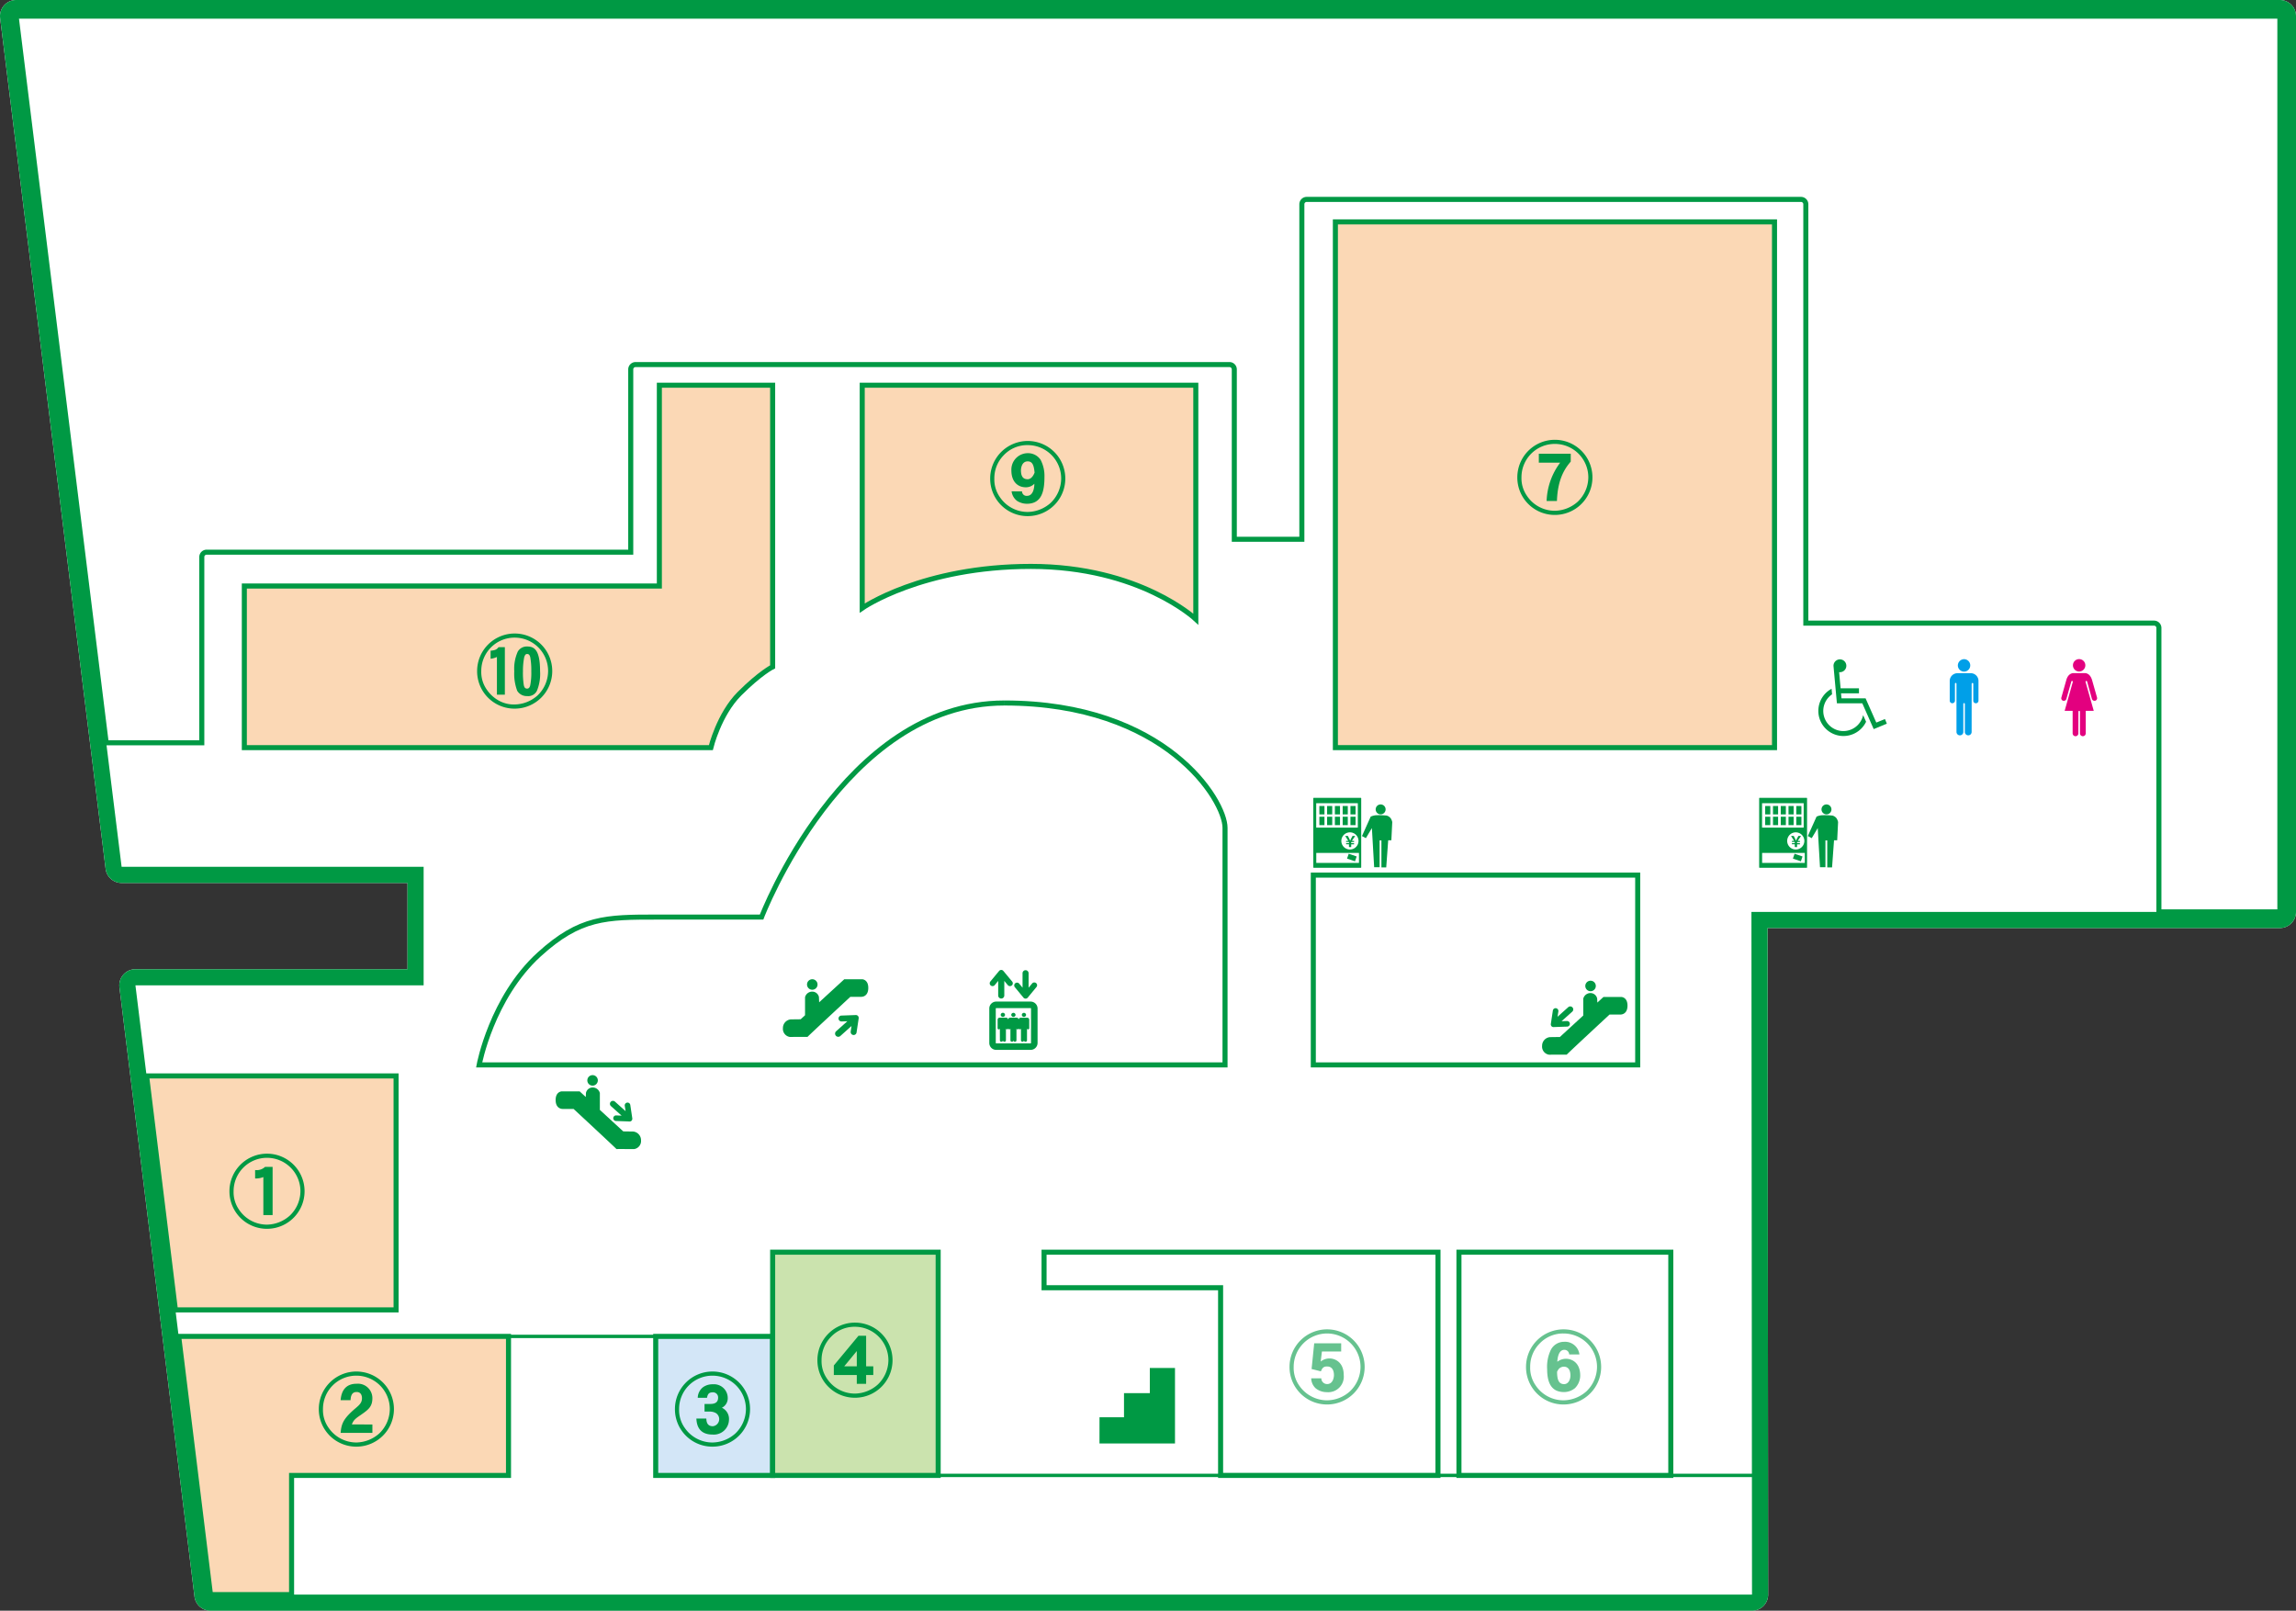 <svg id="グループ_4394" data-name="グループ 4394" xmlns="http://www.w3.org/2000/svg" xmlns:xlink="http://www.w3.org/1999/xlink" width="489" height="343.021" viewBox="0 0 489 343.021">
  <rect x="0" y="0" width="489" height="343.021" fill="#333333" stroke="none"/>
  <defs>
    <clipPath id="clip-path">
      <rect id="長方形_4602" data-name="長方形 4602" width="489" height="343.021" fill="none"/>
    </clipPath>
  </defs>
  <g id="グループ_4393" data-name="グループ 4393" clip-path="url(#clip-path)">
    <path id="パス_10525" data-name="パス 10525" d="M485.565,0H3.435A3.434,3.434,0,0,0,0,3.434a3.519,3.519,0,0,0,.026.423L22.494,185.028a3.431,3.431,0,0,0,3.406,3.009H86.79v18.37H28.847a3.432,3.432,0,0,0-3.434,3.432,3.308,3.308,0,0,0,.025.422L41.423,340.007a3.431,3.431,0,0,0,3.406,3.014H373.14a3.433,3.433,0,0,0,3.435-3.431v0l-.122-141.954H485.565A3.435,3.435,0,0,0,489,194.2V3.435A3.435,3.435,0,0,0,485.565,0" fill="#fff"/>
    <path id="パス_10526" data-name="パス 10526" d="M485.565,3.438V194.2H459.8V133.732a1.028,1.028,0,0,0-1.027-1.029h-74.17V43.494a1.029,1.029,0,0,0-1.028-1.029H278.3a1.031,1.031,0,0,0-1.032,1.029v71.345H262.88V78.67a1.032,1.032,0,0,0-1.032-1.032H135.366a1.031,1.031,0,0,0-1.031,1.032v38.924H44.008a1.029,1.029,0,0,0-1.029,1.029v39.566H22.621L3.435,3.435Z" fill="#fff"/>
    <path id="パス_10527" data-name="パス 10527" d="M485.565,3.438V194.2H459.8V133.732a1.028,1.028,0,0,0-1.027-1.029h-74.17V43.494a1.029,1.029,0,0,0-1.028-1.029H278.3a1.031,1.031,0,0,0-1.032,1.029v71.345H262.88V78.67a1.032,1.032,0,0,0-1.032-1.032H135.366a1.031,1.031,0,0,0-1.031,1.032v38.924H44.008a1.029,1.029,0,0,0-1.029,1.029v39.566H22.621L3.435,3.435Z" fill="none" stroke="#094" stroke-miterlimit="10" stroke-width="1.074"/>
    <path id="パス_10528" data-name="パス 10528" d="M164.558,82.033H140.43V124.8H52.037v34.415H151.4s1.7-7.081,6.109-11.492,7.049-5.715,7.049-5.715Z" fill="#fbd8b5"/>
    <path id="パス_10529" data-name="パス 10529" d="M164.558,82.033H140.43V124.8H52.037v34.415H151.4s1.7-7.081,6.109-11.492,7.049-5.715,7.049-5.715Z" fill="none" stroke="#094" stroke-miterlimit="10" stroke-width="1.074"/>
    <path id="パス_10530" data-name="パス 10530" d="M254.682,82.033H183.634V129.5s12.732-8.878,35.93-8.878,35.119,11.228,35.119,11.228Z" fill="#fbd8b5"/>
    <path id="パス_10531" data-name="パス 10531" d="M254.682,82.033H183.634V129.5s12.732-8.878,35.93-8.878,35.119,11.228,35.119,11.228Z" fill="none" stroke="#094" stroke-miterlimit="10" stroke-width="1.074"/>
    <rect id="長方形_4568" data-name="長方形 4568" width="93.527" height="111.964" transform="translate(284.408 47.252)" fill="#fbd8b5"/>
    <rect id="長方形_4569" data-name="長方形 4569" width="93.527" height="111.964" transform="translate(284.408 47.252)" fill="none" stroke="#094" stroke-miterlimit="10" stroke-width="1.074"/>
    <path id="パス_10532" data-name="パス 10532" d="M84.357,229.134H31.222l6.138,49.825h47Z" fill="#fbd8b5"/>
    <path id="パス_10533" data-name="パス 10533" d="M84.357,229.134H31.222l6.138,49.825h47Z" fill="none" stroke="#094" stroke-miterlimit="10" stroke-width="1.074"/>
    <path id="パス_10534" data-name="パス 10534" d="M108.3,284.6H38.055l6.774,54.989H62.1V314.212h46.2Z" fill="#fbd8b5"/>
    <path id="パス_10535" data-name="パス 10535" d="M108.3,284.6H38.055l6.774,54.989H62.1V314.212h46.2Z" fill="none" stroke="#094" stroke-miterlimit="10" stroke-width="1.074"/>
    <rect id="長方形_4570" data-name="長方形 4570" width="24.908" height="29.61" transform="translate(139.651 284.6)" fill="#d3e6f7"/>
    <rect id="長方形_4571" data-name="長方形 4571" width="24.908" height="29.61" transform="translate(139.651 284.6)" fill="none" stroke="#094" stroke-miterlimit="10" stroke-width="1.074"/>
    <rect id="長方形_4572" data-name="長方形 4572" width="35.249" height="47.542" transform="translate(164.559 266.667)" fill="#cbe3ae"/>
    <rect id="長方形_4573" data-name="長方形 4573" width="35.249" height="47.542" transform="translate(164.559 266.667)" fill="none" stroke="#094" stroke-miterlimit="10" stroke-width="1.074"/>
    <path id="パス_10536" data-name="パス 10536" d="M306.262,266.665h-83.9v7.573h37.6v39.97h46.292Z" fill="#fff"/>
    <path id="パス_10537" data-name="パス 10537" d="M306.262,266.665h-83.9v7.573h37.6v39.97h46.292Z" fill="none" stroke="#094" stroke-miterlimit="10" stroke-width="1.074"/>
    <rect id="長方形_4574" data-name="長方形 4574" width="45.122" height="47.542" transform="translate(310.726 266.667)" fill="#fff"/>
    <rect id="長方形_4575" data-name="長方形 4575" width="45.122" height="47.542" transform="translate(310.726 266.667)" fill="none" stroke="#094" stroke-miterlimit="10" stroke-width="1.074"/>
    <rect id="長方形_4576" data-name="長方形 4576" width="69.089" height="40.418" transform="translate(279.707 186.366)" fill="#fff"/>
    <rect id="長方形_4577" data-name="長方形 4577" width="69.089" height="40.418" transform="translate(279.707 186.366)" fill="none" stroke="#094" stroke-miterlimit="10" stroke-width="1.074"/>
    <path id="パス_10538" data-name="パス 10538" d="M213.9,149.712c-34.342,0-51.7,45.589-51.7,45.589H139.934c-10.922,0-16.387.043-25.075,7.931-10.161,9.228-12.81,23.552-12.81,23.552H260.906V176.292c0-5.851-12.653-26.582-47-26.582" fill="#fff"/>
    <path id="パス_10539" data-name="パス 10539" d="M213.9,149.712c-34.342,0-51.7,45.589-51.7,45.589H139.934c-10.922,0-16.387.043-25.075,7.931-10.161,9.228-12.81,23.552-12.81,23.552H260.906V176.292c0-5.851-12.653-26.582-47-26.582" fill="none" stroke="#094" stroke-miterlimit="10" stroke-width="1.074"/>
    <line id="線_390" data-name="線 390" x1="56.605" transform="translate(107.953 284.6)" fill="none" stroke="#094" stroke-linecap="round" stroke-linejoin="round" stroke-width="0.716"/>
    <path id="パス_10540" data-name="パス 10540" d="M485.565,3.435V194.2H373.018l.122,145.393H44.829L28.846,209.843H90.225V184.6H25.9L3.435,3.435Zm0-3.435H3.435A3.434,3.434,0,0,0,0,3.434a3.519,3.519,0,0,0,.026.423L22.494,185.028a3.431,3.431,0,0,0,3.406,3.009H86.79v18.37H28.847a3.432,3.432,0,0,0-3.434,3.432,3.308,3.308,0,0,0,.025.422L41.423,340.007a3.431,3.431,0,0,0,3.406,3.014H373.14a3.433,3.433,0,0,0,3.435-3.431v0l-.122-141.954H485.565A3.435,3.435,0,0,0,489,194.2V3.435A3.435,3.435,0,0,0,485.565,0" fill="#094"/>
    <path id="パス_10541" data-name="パス 10541" d="M234.168,307.406h16.081V291.325h-5.361v5.361h-5.5v5.143h-5.215Z" fill="#094"/>
    <line id="線_391" data-name="線 391" x2="210.104" transform="translate(164.559 314.21)" fill="none" stroke="#094" stroke-linecap="round" stroke-linejoin="round" stroke-width="0.716"/>
    <path id="パス_10542" data-name="パス 10542" d="M279.813,169.907h9.99a.107.107,0,0,1,.107.106V184.7a.107.107,0,0,1-.107.107h-9.99a.106.106,0,0,1-.106-.107V170.013a.106.106,0,0,1,.106-.106" fill="#094"/>
    <rect id="長方形_4578" data-name="長方形 4578" width="9.09" height="2.127" transform="translate(280.34 181.64)" fill="#fff"/>
    <rect id="長方形_4579" data-name="長方形 4579" width="8.862" height="5.195" transform="translate(280.327 171.054)" fill="#fff"/>
    <rect id="長方形_4580" data-name="長方形 4580" width="1.091" height="1.791" transform="translate(280.993 171.647)" fill="#094"/>
    <rect id="長方形_4581" data-name="長方形 4581" width="1.091" height="1.791" transform="translate(282.647 171.647)" fill="#094"/>
    <rect id="長方形_4582" data-name="長方形 4582" width="1.091" height="1.791" transform="translate(284.302 171.647)" fill="#094"/>
    <rect id="長方形_4583" data-name="長方形 4583" width="1.091" height="1.791" transform="translate(285.96 171.647)" fill="#094"/>
    <rect id="長方形_4584" data-name="長方形 4584" width="1.091" height="1.791" transform="translate(287.616 171.647)" fill="#094"/>
    <rect id="長方形_4585" data-name="長方形 4585" width="1.091" height="1.791" transform="translate(280.993 173.932)" fill="#094"/>
    <rect id="長方形_4586" data-name="長方形 4586" width="1.091" height="1.791" transform="translate(282.647 173.932)" fill="#094"/>
    <rect id="長方形_4587" data-name="長方形 4587" width="1.091" height="1.791" transform="translate(284.302 173.932)" fill="#094"/>
    <rect id="長方形_4588" data-name="長方形 4588" width="1.091" height="1.791" transform="translate(285.96 173.932)" fill="#094"/>
    <rect id="長方形_4589" data-name="長方形 4589" width="1.091" height="1.791" transform="translate(287.616 173.932)" fill="#094"/>
    <path id="パス_10543" data-name="パス 10543" d="M288.941,182.393l-.353,1.032-1.695-.577.353-1.031Z" fill="#094"/>
    <path id="パス_10544" data-name="パス 10544" d="M289.334,179.088a1.828,1.828,0,1,1-1.83-1.83,1.827,1.827,0,0,1,1.83,1.83" fill="#fff"/>
    <path id="パス_10545" data-name="パス 10545" d="M287.3,180.387V179.8h-.607v-.241h.607v-.242h-.607v-.241h.471l-.668-1.06h.57l.327.643c.069.139.1.247.158.372h.007c.052-.115.1-.244.162-.375l.345-.64h.57l-.725,1.065h.478v.241h-.611v.244h.607v.241h-.607v.591Z" fill="#094"/>
    <path id="パス_10546" data-name="パス 10546" d="M295.106,172.369a1.058,1.058,0,1,1-1.058-1.058,1.058,1.058,0,0,1,1.058,1.058" fill="#094"/>
    <path id="パス_10547" data-name="パス 10547" d="M291.931,173.91l-1.859,4.139.833.448,1.281-2.149.481,8.341h1.161v-5.712h.385v5.742h1.025l.419-5.775h.672l.191-3.881a2.217,2.217,0,0,0-.353-.834,1.688,1.688,0,0,0-.833-.544,16.939,16.939,0,0,0-2.275-.066,3.374,3.374,0,0,0-1.124.29" fill="#094"/>
    <path id="パス_10548" data-name="パス 10548" d="M374.77,169.907h9.99a.107.107,0,0,1,.107.106V184.7a.107.107,0,0,1-.107.107h-9.99a.106.106,0,0,1-.106-.107V170.013a.106.106,0,0,1,.106-.106" fill="#094"/>
    <rect id="長方形_4590" data-name="長方形 4590" width="9.09" height="2.127" transform="translate(375.295 181.64)" fill="#fff"/>
    <rect id="長方形_4591" data-name="長方形 4591" width="8.862" height="5.195" transform="translate(375.282 171.054)" fill="#fff"/>
    <rect id="長方形_4592" data-name="長方形 4592" width="1.091" height="1.791" transform="translate(375.948 171.647)" fill="#094"/>
    <rect id="長方形_4593" data-name="長方形 4593" width="1.091" height="1.791" transform="translate(377.607 171.647)" fill="#094"/>
    <rect id="長方形_4594" data-name="長方形 4594" width="1.091" height="1.791" transform="translate(379.261 171.647)" fill="#094"/>
    <rect id="長方形_4595" data-name="長方形 4595" width="1.091" height="1.791" transform="translate(380.916 171.647)" fill="#094"/>
    <rect id="長方形_4596" data-name="長方形 4596" width="1.091" height="1.791" transform="translate(382.571 171.647)" fill="#094"/>
    <rect id="長方形_4597" data-name="長方形 4597" width="1.091" height="1.791" transform="translate(375.948 173.932)" fill="#094"/>
    <rect id="長方形_4598" data-name="長方形 4598" width="1.091" height="1.791" transform="translate(377.607 173.932)" fill="#094"/>
    <rect id="長方形_4599" data-name="長方形 4599" width="1.091" height="1.791" transform="translate(379.261 173.932)" fill="#094"/>
    <rect id="長方形_4600" data-name="長方形 4600" width="1.091" height="1.791" transform="translate(380.916 173.932)" fill="#094"/>
    <rect id="長方形_4601" data-name="長方形 4601" width="1.091" height="1.791" transform="translate(382.571 173.932)" fill="#094"/>
    <path id="パス_10549" data-name="パス 10549" d="M383.9,182.393l-.353,1.032-1.695-.577.353-1.031Z" fill="#094"/>
    <path id="パス_10550" data-name="パス 10550" d="M384.289,179.088a1.828,1.828,0,1,1-1.83-1.83,1.827,1.827,0,0,1,1.83,1.83" fill="#fff"/>
    <path id="パス_10551" data-name="パス 10551" d="M382.251,180.387V179.8h-.61v-.241h.607v-.242h-.607v-.241h.471l-.662-1.06h.57l.327.643c.069.139.105.247.158.372h.007c.053-.115.1-.244.162-.375l.347-.64h.57l-.725,1.065h.478v.241h-.607v.244h.607v.241h-.607v.591Z" fill="#094"/>
    <path id="パス_10552" data-name="パス 10552" d="M390.061,172.369A1.059,1.059,0,1,1,389,171.311a1.058,1.058,0,0,1,1.058,1.058" fill="#094"/>
    <path id="パス_10553" data-name="パス 10553" d="M386.887,173.91l-1.86,4.139.834.448,1.28-2.149.481,8.341h1.158v-5.712h.385v5.742h1.025l.419-5.775h.672l.192-3.881a2.235,2.235,0,0,0-.354-.834,1.683,1.683,0,0,0-.833-.544,16.929,16.929,0,0,0-2.274-.066,3.38,3.38,0,0,0-1.125.29" fill="#094"/>
    <path id="パス_10554" data-name="パス 10554" d="M392.607,155.691a4.285,4.285,0,0,1-2.416-7.826l-.1-1.183a5.347,5.347,0,1,0,7.346,7.025c-.211-.481-.429-.962-.63-1.411a4.312,4.312,0,0,1-4.2,3.393" fill="#094"/>
    <path id="パス_10555" data-name="パス 10555" d="M401.455,153.126s-1.237.511-1.843.755c-.353-.789-2.284-5.166-2.284-5.166H392.2c-.013-.168-.049-.554-.1-1.061h3.821v-1.065h-3.91c-.109-1.147-.225-2.492-.314-3.449a.763.763,0,0,0,.172.013,1.367,1.367,0,1,0-1.372-1.368c0,.1.728,7.995.728,7.995h5.407l2.426,5.492,2.8-1.161Z" fill="#094"/>
    <path id="パス_10556" data-name="パス 10556" d="M418.3,143.025a1.31,1.31,0,0,0,1.322-1.3v-.019a1.324,1.324,0,0,0-1.322-1.326,1.343,1.343,0,0,0-1.318,1.326,1.322,1.322,0,0,0,1.318,1.318" fill="#009fe8"/>
    <path id="パス_10557" data-name="パス 10557" d="M419.733,143.368h-2.838A1.644,1.644,0,0,0,415.253,145v4.2a.551.551,0,0,0,.535.566h.012a.567.567,0,0,0,.564-.531v-3.619a.165.165,0,0,1,.154-.175h0a.177.177,0,0,1,.172.175v10.256a.73.73,0,1,0,1.46,0v-5.964a.151.151,0,0,1,.132-.167h.02a.156.156,0,0,1,.169.141v5.991a.733.733,0,0,0,.728.728.722.722,0,0,0,.718-.726v0l.007-10.256a.182.182,0,0,1,.179-.175.18.18,0,0,1,.164.175v3.62a.547.547,0,0,0,.554.531.557.557,0,0,0,.554-.557V145a1.644,1.644,0,0,0-1.642-1.635" fill="#009fe8"/>
    <path id="パス_10558" data-name="パス 10558" d="M442.819,143.006a1.32,1.32,0,1,0-.011,0h.011" fill="#e3007f"/>
    <path id="パス_10559" data-name="パス 10559" d="M445.555,144.785c-.3-.963-.877-1.441-1.569-1.441h-2.337c-.679,0-1.281.478-1.559,1.441l-1.061,3.761a.549.549,0,0,0,.37.683h0a.571.571,0,0,0,.7-.385l1.045-3.709a.165.165,0,0,1,.206-.109h0a.152.152,0,0,1,.121.176.091.091,0,0,1-.006.022l-1.737,6.154h1.7v4.791a.613.613,0,0,0,.61.616.6.6,0,0,0,.61-.593v-.023l.013-4.616a.164.164,0,1,1,.329,0v4.616a.615.615,0,0,0,1.23,0v-4.791l1.705.007-1.741-6.158a.162.162,0,0,1,.109-.2.182.182,0,0,1,.218.109l1.024,3.709a.585.585,0,0,0,.7.385.562.562,0,0,0,.389-.683Z" fill="#e3007f"/>
    <path id="パス_10560" data-name="パス 10560" d="M183.647,208.549h-3.84l-5.342,4.9-.046-1.106a1.453,1.453,0,0,0-1.451-1.165,1.566,1.566,0,0,0-1.51,1.194v3.837l-.934.857-2.113.025a1.848,1.848,0,0,0-1.665,1.869,1.739,1.739,0,0,0,1.483,1.872s3.874-.034,3.749,0,9.128-8.547,9.128-8.547h2.36s1.336.036,1.451-1.655c.13-2.027-1.27-2.084-1.27-2.084" fill="#094"/>
    <path id="パス_10561" data-name="パス 10561" d="M172.98,210.78a1.119,1.119,0,1,0-1.1-1.135,1.119,1.119,0,0,0,1.1,1.135" fill="#094"/>
    <path id="パス_10562" data-name="パス 10562" d="M182.235,216.167l-3.044.112h0a.627.627,0,0,0-.6.655.635.635,0,0,0,.655.6s.569-.013,1.221-.049l-2.422,2.165a.677.677,0,0,0,.9,1.007l2.419-2.165c-.106.645-.188,1.208-.188,1.208l.006-.006a.635.635,0,0,0,.53.717h.006a.623.623,0,0,0,.708-.524l.454-3.008a.648.648,0,0,0-.145-.513.607.607,0,0,0-.5-.2" fill="#094"/>
    <path id="パス_10563" data-name="パス 10563" d="M329.923,224.611s3.87-.03,3.748,0,9.132-8.553,9.132-8.553h2.36s1.336.036,1.451-1.655c.13-2.027-1.27-2.083-1.27-2.083H341.5l-1.3,1.192-.036-.859a1.451,1.451,0,0,0-1.451-1.165,1.567,1.567,0,0,0-1.51,1.194v3.582l-4.984,4.576-2.116.03a1.851,1.851,0,0,0-1.668,1.872,1.737,1.737,0,0,0,1.484,1.869" fill="#094"/>
    <path id="パス_10564" data-name="パス 10564" d="M339.875,209.986h0v0Z" fill="#094"/>
    <path id="パス_10565" data-name="パス 10565" d="M338.743,211.093a1.119,1.119,0,1,0-1.106-1.132,1.12,1.12,0,0,0,1.106,1.132" fill="#094"/>
    <path id="パス_10566" data-name="パス 10566" d="M330.9,218.726l2.879-.1a.594.594,0,1,0-.047-1.188s-.539.016-1.158.049l2.291-2.05a.64.64,0,0,0-.853-.954l-2.289,2.05c.1-.612.177-1.142.177-1.142h0a.6.6,0,0,0-.5-.678.591.591,0,0,0-.674.494l-.429,2.846a.614.614,0,0,0,.138.487.576.576,0,0,0,.468.191" fill="#094"/>
    <path id="パス_10567" data-name="パス 10567" d="M135.04,244.714s-3.87-.03-3.748,0-9.132-8.553-9.132-8.553H119.8s-1.336.036-1.451-1.655c-.13-2.027,1.27-2.083,1.27-2.083h3.841l1.3,1.192.036-.859a1.451,1.451,0,0,1,1.451-1.165,1.567,1.567,0,0,1,1.51,1.194v3.582l4.984,4.576,2.116.03a1.851,1.851,0,0,1,1.668,1.872,1.737,1.737,0,0,1-1.484,1.869" fill="#094"/>
    <path id="パス_10568" data-name="パス 10568" d="M125.088,230.09h0v0Z" fill="#094"/>
    <path id="パス_10569" data-name="パス 10569" d="M126.22,231.2a1.119,1.119,0,1,1,1.106-1.132,1.12,1.12,0,0,1-1.106,1.132" fill="#094"/>
    <path id="パス_10570" data-name="パス 10570" d="M134.064,238.83l-2.879-.1a.594.594,0,1,1,.046-1.188s.539.016,1.158.049l-2.29-2.05a.64.64,0,0,1,.852-.954l2.29,2.05c-.1-.612-.178-1.142-.178-1.142h0a.6.6,0,0,1,.5-.678.592.592,0,0,1,.675.494l.428,2.846a.614.614,0,0,1-.138.487.575.575,0,0,1-.467.191" fill="#094"/>
    <path id="パス_10571" data-name="パス 10571" d="M211.852,209.794s.35-.419.742-.9V212a.648.648,0,1,0,1.3,0V208.89c.394.485.742.9.742.9a.611.611,0,0,0,.847.083.6.6,0,0,0,.083-.848l-1.862-2.242a.593.593,0,0,0-.462-.223.62.62,0,0,0-.461.223l-1.856,2.242a.6.6,0,0,0,.083.844.612.612,0,0,0,.85-.079" fill="#094"/>
    <path id="パス_10572" data-name="パス 10572" d="M217.963,212.444a.591.591,0,0,0,.933,0l1.843-2.239a.591.591,0,0,0-.062-.834l-.011-.009a.6.6,0,0,0-.844.078l0,0-.752.9v-3.106a.645.645,0,0,0-1.289,0v3.107c-.386-.475-.745-.9-.745-.9a.6.6,0,0,0-.924.758Z" fill="#094"/>
    <path id="パス_10573" data-name="パス 10573" d="M219.5,213.3h-7.321a1.472,1.472,0,0,0-1.479,1.463v7.343a1.467,1.467,0,0,0,1.453,1.479h7.344a1.478,1.478,0,0,0,1.483-1.473v-7.334a1.484,1.484,0,0,0-1.483-1.478m.086,8.808a.086.086,0,0,1-.081.09h-7.33a.1.1,0,0,1-.093-.09v-7.33a.1.1,0,0,1,.1-.092h7.321a.085.085,0,0,1,.089.082v.01Z" fill="#094"/>
    <path id="パス_10574" data-name="パス 10574" d="M213.589,216.559a.453.453,0,0,0,.465-.441.464.464,0,0,0-.926,0,.455.455,0,0,0,.461.441" fill="#094"/>
    <path id="パス_10575" data-name="パス 10575" d="M215.837,216.559a.447.447,0,0,0,.455-.437v0a.459.459,0,0,0-.916,0,.45.45,0,0,0,.459.441Z" fill="#094"/>
    <path id="パス_10576" data-name="パス 10576" d="M218.085,216.559a.445.445,0,0,0,.448-.441.456.456,0,0,0-.909,0,.448.448,0,0,0,.455.441h.006" fill="#094"/>
    <path id="パス_10577" data-name="パス 10577" d="M218.742,216.737h-1.316a.442.442,0,0,0-.474.4v.015a.42.42,0,0,0-.419-.421l-.039,0h-1.311a.443.443,0,0,0-.475.408v.011a.421.421,0,0,0-.421-.421l-.04,0h-1.3a.434.434,0,0,0-.476.387.394.394,0,0,0,0,.049V219a.234.234,0,0,0,.25.214.225.225,0,0,0,.228-.168l.01,2.528a.3.3,0,0,0,.315.275h.008a.294.294,0,0,0,.313-.274.327.327,0,0,0,.647,0v-2.528a.245.245,0,0,0,.237.168.227.227,0,0,0,.235-.208.247.247,0,0,0,.254.208.239.239,0,0,0,.231-.168v2.528a.3.3,0,0,0,.316.274.3.3,0,0,0,.326-.274.3.3,0,0,0,.309.274.312.312,0,0,0,.336-.274v-2.528a.235.235,0,0,0,.228.168.23.23,0,0,0,.241-.208.24.24,0,0,0,.244.208.251.251,0,0,0,.244-.168v2.528a.325.325,0,0,0,.643,0,.3.3,0,0,0,.309.274.312.312,0,0,0,.336-.274v-2.528a.244.244,0,0,0,.308.156.241.241,0,0,0,.167-.2v-1.829a.425.425,0,0,0-.416-.437.338.338,0,0,0-.045,0" fill="#094"/>
    <path id="パス_10578" data-name="パス 10578" d="M48.867,253.677a8,8,0,1,1,8.011,8.013,7.976,7.976,0,0,1-8.011-8.013M50.9,257.6a7.14,7.14,0,0,0,5.976,3.2,7.452,7.452,0,0,0,4.844-1.921,7.219,7.219,0,0,0,2.266-5.2,7.123,7.123,0,0,0-7.11-7.109,7.113,7.113,0,0,0-7.125,7.109A6.507,6.507,0,0,0,50.9,257.6m7.159-9.1v10.262H56.09v-8.094a4.17,4.17,0,0,1-1.756.295v-1.789a2.57,2.57,0,0,0,2.118-.674Z" fill="#094"/>
    <path id="パス_10579" data-name="パス 10579" d="M67.9,300.069a8,8,0,1,1,8.012,8.013,7.967,7.967,0,0,1-8.012-8.013m2.036,3.925a7.178,7.178,0,0,0,5.976,3.2,7.531,7.531,0,0,0,4.86-1.921,7.265,7.265,0,0,0,2.249-5.2,7.122,7.122,0,0,0-7.109-7.109,7.088,7.088,0,0,0-7.125,7.109,6.507,6.507,0,0,0,1.149,3.925m9.375-.641v1.79H72.545c.165-1.954.592-3.021,3.055-5.14.984-.82,1.494-1.3,1.494-2.249,0-.739-.346-1.313-1.117-1.313-.459,0-1.264.1-1.313,1.74H72.545c.148-1.9,1-3.5,3.415-3.5a3.081,3.081,0,0,1,3.35,3.07c0,1.871-.919,2.495-2.545,3.628-1.117.756-1.51,1.1-1.822,1.971Z" fill="#094"/>
    <path id="パス_10580" data-name="パス 10580" d="M143.747,300.069a8,8,0,1,1,8.012,8.013,7.967,7.967,0,0,1-8.012-8.013m2.036,3.94a7.141,7.141,0,0,0,5.976,3.186,7.443,7.443,0,0,0,4.86-1.921,7.236,7.236,0,0,0,2.249-5.2,7.121,7.121,0,0,0-7.109-7.108,7.086,7.086,0,0,0-7.125,7.108,6.545,6.545,0,0,0,1.149,3.94m4.269-3.4v-1.625H151.3c1.165,0,1.642-.493,1.642-1.33a1.082,1.082,0,0,0-1.117-1.149c-.87,0-1.1.394-1.248,1.166h-1.97a2.912,2.912,0,0,1,1.166-2.283,3.446,3.446,0,0,1,2.035-.591,2.933,2.933,0,0,1,3.186,2.956,2.226,2.226,0,0,1-1.248,2.036,2.62,2.62,0,0,1,1.511,2.577,3.228,3.228,0,0,1-3.481,3.136c-3.218,0-3.4-2.447-3.465-3.415h2.118c.033.607.115,1.642,1.4,1.642a1.526,1.526,0,0,0,.657-2.791,2.525,2.525,0,0,0-1.182-.329Z" fill="#094"/>
    <path id="パス_10581" data-name="パス 10581" d="M174.09,289.657a8,8,0,1,1,8.011,8.012,7.977,7.977,0,0,1-8.011-8.012m2.035,3.924a7.113,7.113,0,0,0,5.976,3.2,7.446,7.446,0,0,0,4.844-1.92,7.216,7.216,0,0,0,2.266-5.2,7.131,7.131,0,0,0-7.11-7.108,6.886,6.886,0,0,0-5.171,2.2,6.958,6.958,0,0,0-1.954,4.909,6.5,6.5,0,0,0,1.149,3.924m8.341-9.112v6.5h1.527v1.856h-1.527V294.7h-1.987v-1.872h-4.892v-2.037l5.254-6.32Zm-4.663,6.5h2.676v-3.25Z" fill="#094"/>
    <path id="パス_10582" data-name="パス 10582" d="M274.642,291.089a8,8,0,1,1,8.012,8.013,7.977,7.977,0,0,1-8.012-8.013m2.036,3.941a7.189,7.189,0,0,0,5.976,3.185,7.376,7.376,0,0,0,4.86-1.92,7.213,7.213,0,0,0,2.249-5.206,7.133,7.133,0,0,0-7.109-7.108,7.113,7.113,0,0,0-7.126,7.108,6.551,6.551,0,0,0,1.15,3.941m8.964-8.964v1.757h-4.1l-.263,2.134a3,3,0,0,1,1.888-.657c1.149,0,3.021.772,3.021,3.546a3.317,3.317,0,0,1-3.612,3.629,3.744,3.744,0,0,1-2.365-.821,2.99,2.99,0,0,1-.952-2.118h2.151a1.229,1.229,0,0,0,1.248,1.216c1.28,0,1.445-1.511,1.445-1.889,0-1.116-.46-1.856-1.445-1.856-.526,0-.985.082-1.33,1.036l-1.987-.494.559-5.483Z" fill="#66c28f"/>
    <path id="パス_10583" data-name="パス 10583" d="M325.011,291.089a8,8,0,1,1,8.011,8.013,7.966,7.966,0,0,1-8.011-8.013m2.035,3.925a7.116,7.116,0,0,0,5.976,3.2,7.458,7.458,0,0,0,4.861-1.921,7.262,7.262,0,0,0,2.249-5.205,7.121,7.121,0,0,0-7.11-7.108,6.886,6.886,0,0,0-5.171,2.2,6.958,6.958,0,0,0-1.954,4.909,6.506,6.506,0,0,0,1.149,3.925m7.159-6.567a1.014,1.014,0,0,0-1.035-.986c-.919,0-1.412,1-1.494,2.545a3.037,3.037,0,0,1,1.839-.64c1.133,0,3.038.706,3.038,3.579a3.823,3.823,0,0,1-1.1,2.66,3.725,3.725,0,0,1-2.332.853c-2.84,0-3.612-2.183-3.612-4.892a8.262,8.262,0,0,1,.8-4.121,3.154,3.154,0,0,1,2.841-1.692,3.073,3.073,0,0,1,3.235,2.694Zm-1.084,6.32c.9,0,1.347-.936,1.347-1.854,0-1.839-1.166-1.856-1.347-1.856a1.465,1.465,0,0,0-1.149.492,3.536,3.536,0,0,0-.345.575c0,1.642.328,2.643,1.494,2.643" fill="#66c28f"/>
    <path id="パス_10584" data-name="パス 10584" d="M323.157,101.632a8,8,0,1,1,8.012,8.028,7.964,7.964,0,0,1-8.012-8.028m2.036,3.94a7.114,7.114,0,0,0,5.976,3.2,7.453,7.453,0,0,0,4.844-1.92,7.23,7.23,0,0,0,2.265-5.221,7.118,7.118,0,0,0-7.109-7.093,7.086,7.086,0,0,0-7.126,7.093,6.522,6.522,0,0,0,1.15,3.94m9.342-8.948V98.3c-1,1.181-2.775,3.4-2.939,8.389h-2.2a14.4,14.4,0,0,1,2.889-8.16h-4.547v-1.9Z" fill="#094"/>
    <path id="パス_10585" data-name="パス 10585" d="M210.888,101.9a8,8,0,1,1,8.012,8.013,7.967,7.967,0,0,1-8.012-8.013m2.036,3.925a7.114,7.114,0,0,0,5.976,3.2,7.5,7.5,0,0,0,4.86-1.921,7.264,7.264,0,0,0,2.249-5.205,7.12,7.12,0,0,0-7.109-7.108,6.886,6.886,0,0,0-5.171,2.2,6.956,6.956,0,0,0-1.954,4.909,6.508,6.508,0,0,0,1.149,3.925m4.745-1.183a.96.96,0,0,0,1.067.952c1.363,0,1.56-1.805,1.56-2.577a2.48,2.48,0,0,1-1.823.755c-1.641,0-3.07-1.116-3.07-3.6a3.5,3.5,0,0,1,3.514-3.661,3.219,3.219,0,0,1,2.709,1.412,7.374,7.374,0,0,1,.821,3.628c0,3.022-.559,5.731-3.744,5.731a3.956,3.956,0,0,1-2.035-.575,2.963,2.963,0,0,1-1.216-2.069Zm1.149-2.577c.936,0,1.363-1.019,1.527-1.412-.148-1.544-.443-2.4-1.461-2.4-1.428,0-1.445,1.823-1.445,1.9,0,1.084.328,1.9,1.379,1.9" fill="#094"/>
    <path id="パス_10586" data-name="パス 10586" d="M101.617,142.9a8,8,0,1,1,8.011,8.013,7.956,7.956,0,0,1-8.011-8.013m2.035,3.925a7.387,7.387,0,0,0,2.873,2.528,6.6,6.6,0,0,0,3.1.673,7.5,7.5,0,0,0,4.861-1.921,7.211,7.211,0,0,0,2.249-5.205,7.112,7.112,0,0,0-7.11-7.109A7.088,7.088,0,0,0,102.5,142.9a6.507,6.507,0,0,0,1.149,3.925m3.875-9v10.114h-1.691v-8.028a4.192,4.192,0,0,1-1.346.377v-1.708c.952-.1,1.281-.23,1.691-.755Zm2.627,9.276a10.333,10.333,0,0,1-.624-4.153,8.922,8.922,0,0,1,.756-4.2,2.22,2.22,0,0,1,2-1.068c1.477,0,2.741.657,2.741,5.271a9.4,9.4,0,0,1-.64,4.088,2.049,2.049,0,0,1-2.1,1.2,2.376,2.376,0,0,1-2.135-1.133m1.494-7.125a14.642,14.642,0,0,0-.263,2.972,16.655,16.655,0,0,0,.181,2.971c.1.411.23.723.706.723.213,0,.493-.066.657-.674a13.925,13.925,0,0,0,.23-3.02,15.757,15.757,0,0,0-.214-2.955c-.1-.412-.246-.723-.656-.723-.181,0-.444.017-.641.706" fill="#094"/>
  </g>
</svg>
